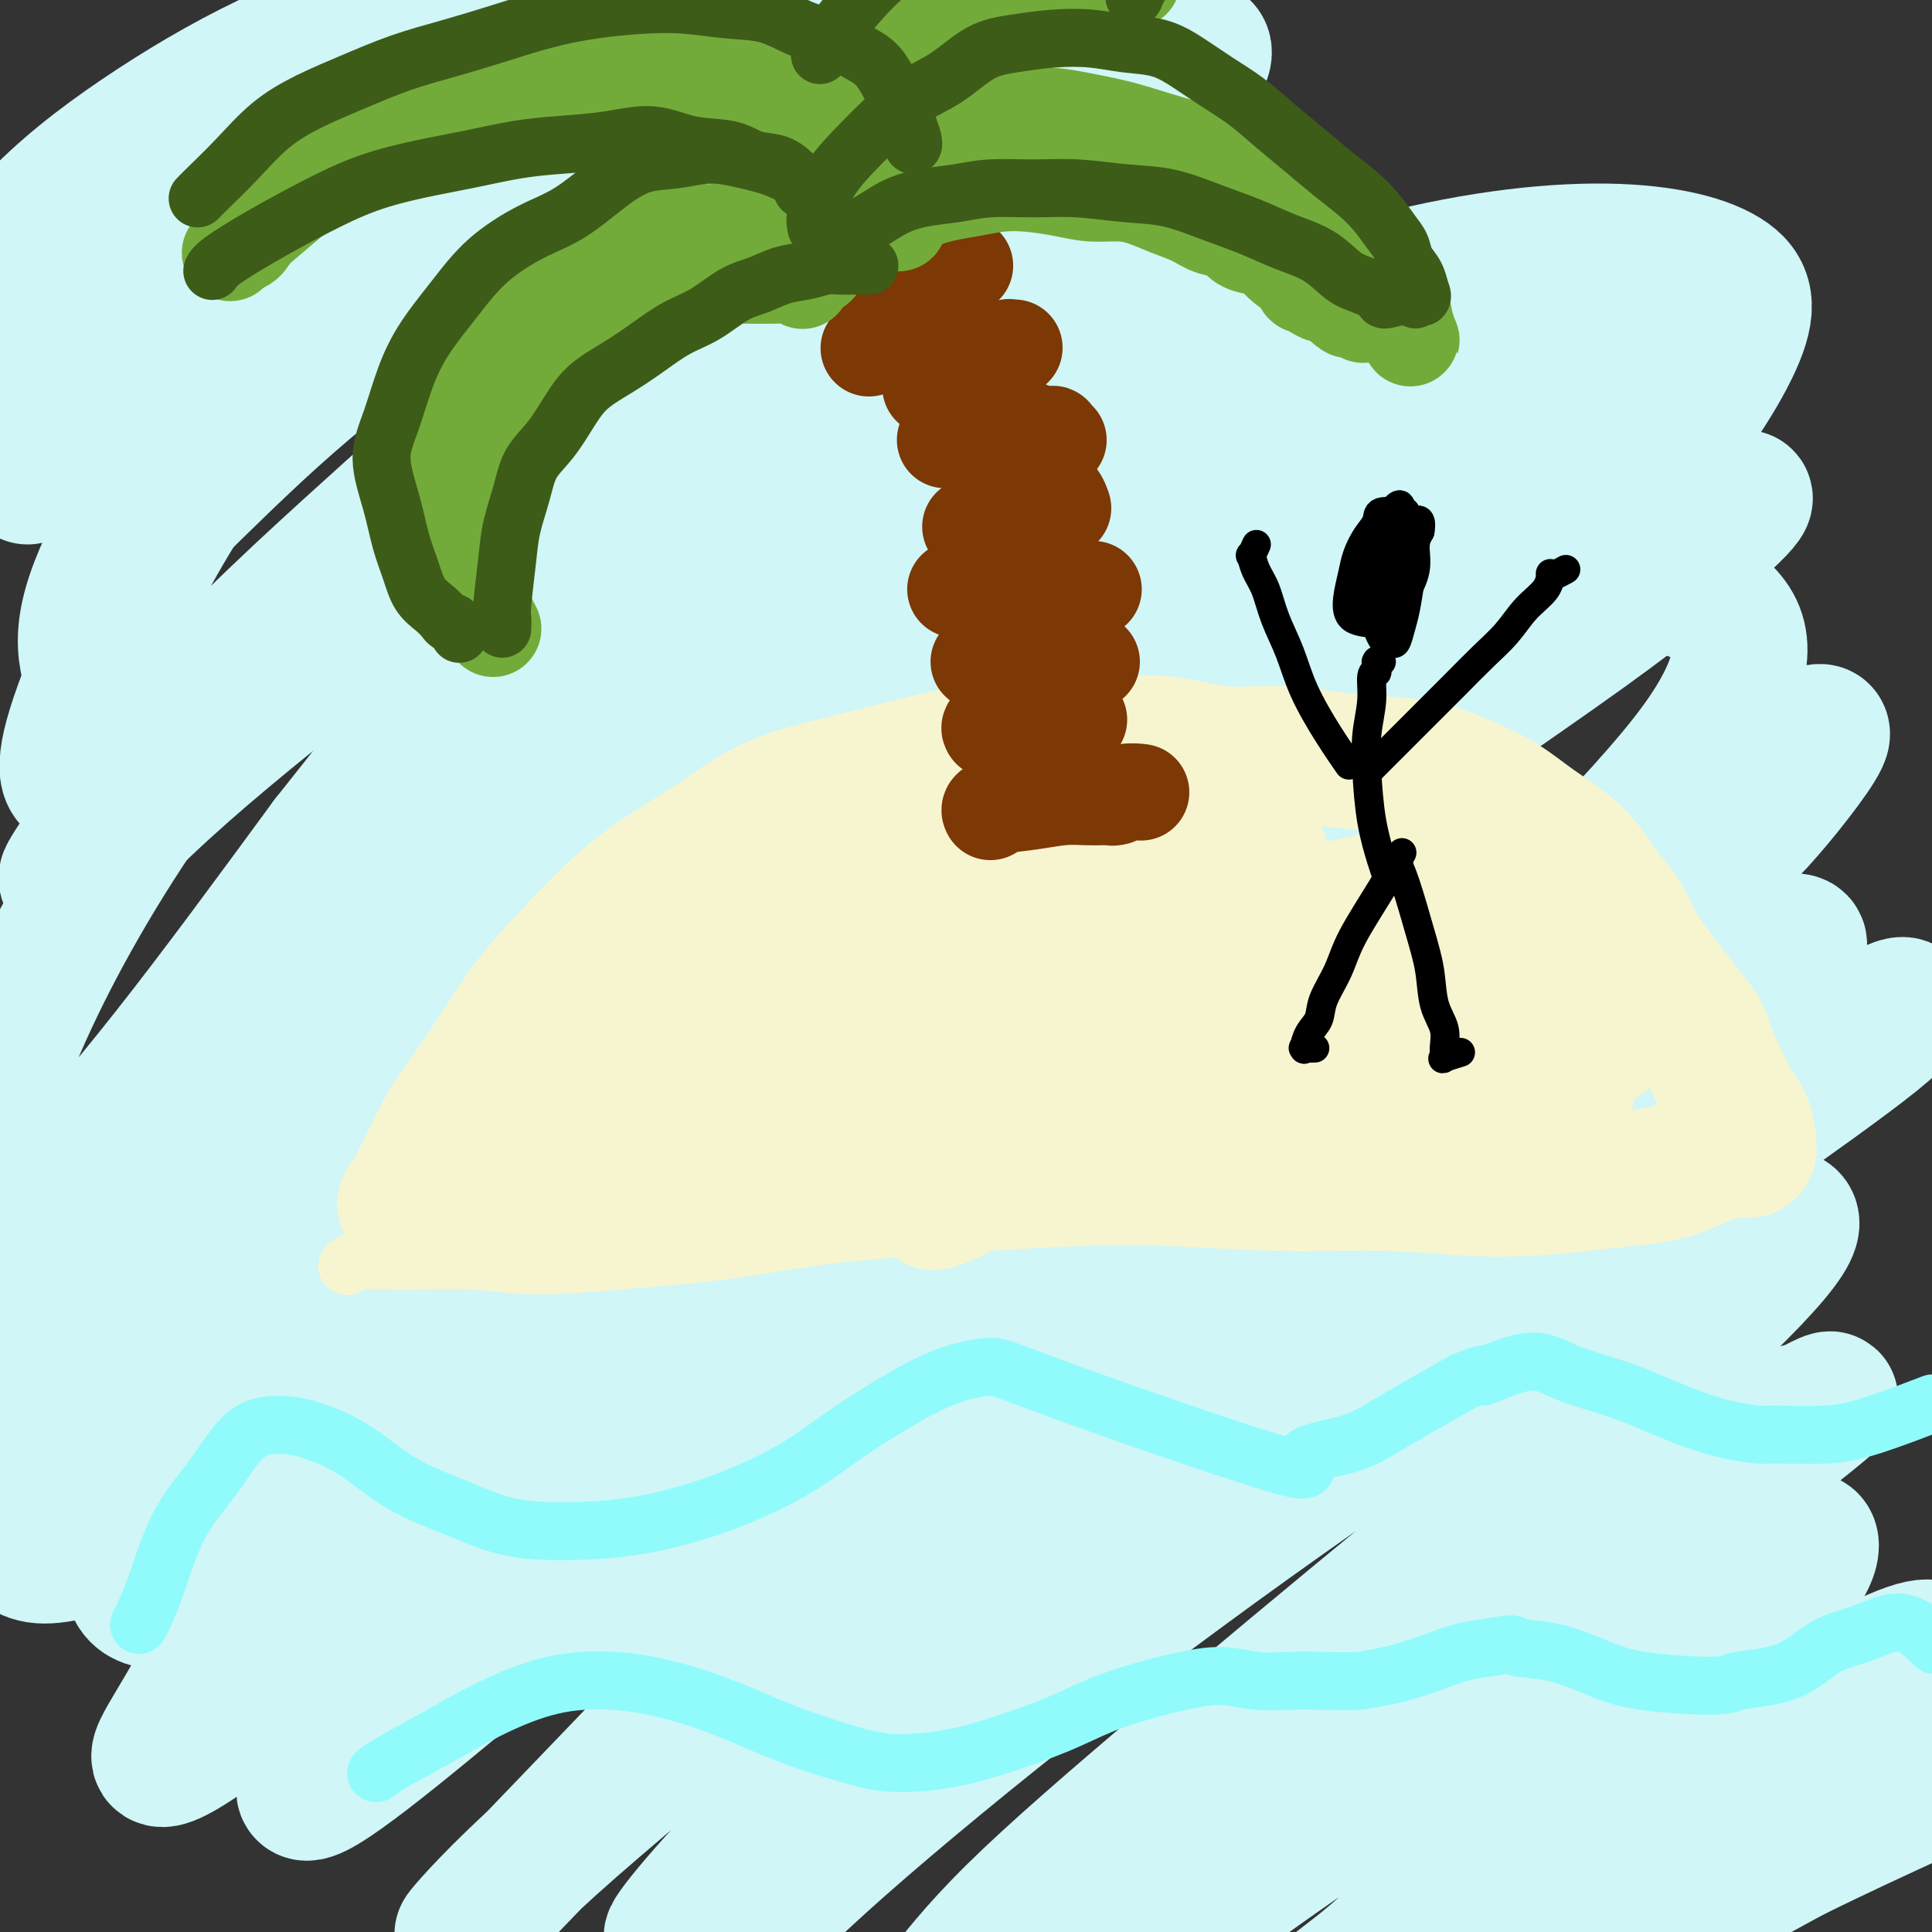 <svg viewBox='0 0 400 400' version='1.1' xmlns='http://www.w3.org/2000/svg' xmlns:xlink='http://www.w3.org/1999/xlink'><rect x="0" y="0" width="400" height="400" fill="#333333" stroke="none"/><g fill='none' stroke='#F7F5D0' stroke-width='6' stroke-linecap='round' stroke-linejoin='round'><path d='M66,302c0.000,-0.000 0.000,-0.000 0,0c-0.000,0.000 -0.002,0.001 0,0c0.002,-0.001 0.006,-0.003 0,0c-0.006,0.003 -0.021,0.011 0,0c0.021,-0.011 0.078,-0.041 0,0c-0.078,0.041 -0.290,0.152 0,0c0.290,-0.152 1.081,-0.565 3,-1c1.919,-0.435 4.967,-0.890 8,-1c3.033,-0.110 6.051,0.125 9,0c2.949,-0.125 5.828,-0.610 9,-1c3.172,-0.390 6.637,-0.687 10,-1c3.363,-0.313 6.622,-0.643 10,-1c3.378,-0.357 6.873,-0.740 10,-1c3.127,-0.260 5.885,-0.398 9,-1c3.115,-0.602 6.585,-1.667 10,-2c3.415,-0.333 6.774,0.065 10,0c3.226,-0.065 6.318,-0.593 10,-1c3.682,-0.407 7.955,-0.694 12,-1c4.045,-0.306 7.861,-0.633 12,-1c4.139,-0.367 8.599,-0.774 13,-1c4.401,-0.226 8.742,-0.270 13,-1c4.258,-0.730 8.434,-2.145 13,-3c4.566,-0.855 9.523,-1.151 14,-2c4.477,-0.849 8.473,-2.252 13,-3c4.527,-0.748 9.586,-0.842 14,-1c4.414,-0.158 8.185,-0.381 12,-1c3.815,-0.619 7.674,-1.633 11,-2c3.326,-0.367 6.118,-0.088 9,0c2.882,0.088 5.853,-0.015 8,0c2.147,0.015 3.471,0.147 5,0c1.529,-0.147 3.265,-0.574 5,-1'/><path d='M318,275c39.867,-4.200 13.533,-1.200 3,0c-10.533,1.200 -5.267,0.600 0,0'/><path d='M71,292c0.001,0.003 0.002,0.006 0,0c-0.002,-0.006 -0.008,-0.021 0,0c0.008,0.021 0.031,0.080 0,0c-0.031,-0.080 -0.115,-0.297 0,0c0.115,0.297 0.431,1.108 0,0c-0.431,-1.108 -1.607,-4.134 -2,-6c-0.393,-1.866 -0.001,-2.571 0,-4c0.001,-1.429 -0.389,-3.582 0,-6c0.389,-2.418 1.559,-5.102 3,-8c1.441,-2.898 3.155,-6.009 5,-9c1.845,-2.991 3.820,-5.861 6,-9c2.180,-3.139 4.564,-6.547 7,-10c2.436,-3.453 4.924,-6.951 8,-11c3.076,-4.049 6.742,-8.648 10,-13c3.258,-4.352 6.110,-8.457 9,-12c2.890,-3.543 5.820,-6.524 9,-10c3.180,-3.476 6.610,-7.446 10,-11c3.390,-3.554 6.741,-6.692 10,-10c3.259,-3.308 6.427,-6.787 10,-10c3.573,-3.213 7.553,-6.160 11,-9c3.447,-2.840 6.361,-5.574 10,-8c3.639,-2.426 8.002,-4.545 12,-7c3.998,-2.455 7.632,-5.246 11,-7c3.368,-1.754 6.470,-2.469 10,-4c3.530,-1.531 7.487,-3.876 11,-5c3.513,-1.124 6.582,-1.026 10,-1c3.418,0.026 7.184,-0.021 11,0c3.816,0.021 7.683,0.109 11,1c3.317,0.891 6.085,2.586 9,4c2.915,1.414 5.976,2.547 9,4c3.024,1.453 6.012,3.227 9,5'/><path d='M280,136c5.410,3.004 5.436,4.016 7,6c1.564,1.984 4.664,4.942 7,7c2.336,2.058 3.906,3.218 7,7c3.094,3.782 7.713,10.187 10,13c2.287,2.813 2.243,2.035 3,4c0.757,1.965 2.314,6.674 4,10c1.686,3.326 3.501,5.268 5,8c1.499,2.732 2.681,6.252 4,9c1.319,2.748 2.776,4.723 4,7c1.224,2.277 2.216,4.856 3,7c0.784,2.144 1.361,3.853 2,6c0.639,2.147 1.341,4.731 2,7c0.659,2.269 1.275,4.222 2,6c0.725,1.778 1.561,3.382 2,5c0.439,1.618 0.482,3.251 1,5c0.518,1.749 1.510,3.613 2,5c0.490,1.387 0.478,2.296 1,5c0.522,2.704 1.578,7.201 2,9c0.422,1.799 0.211,0.899 0,0'/></g>
<g fill='none' stroke='#D0F6F7' stroke-width='28' stroke-linecap='round' stroke-linejoin='round'><path d='M324,287c-0.473,-0.557 -0.946,-1.114 -2,-4c-1.054,-2.886 -2.688,-8.100 -5,-13c-2.312,-4.900 -5.302,-9.487 -9,-13c-3.698,-3.513 -8.104,-5.952 -14,-8c-5.896,-2.048 -13.281,-3.706 -22,-4c-8.719,-0.294 -18.773,0.777 -29,3c-10.227,2.223 -20.629,5.598 -31,10c-10.371,4.402 -20.712,9.830 -30,15c-9.288,5.170 -17.525,10.080 -25,15c-7.475,4.920 -14.189,9.850 -19,14c-4.811,4.150 -7.720,7.522 -10,11c-2.280,3.478 -3.932,7.063 -5,10c-1.068,2.937 -1.552,5.227 -1,7c0.552,1.773 2.140,3.028 6,3c3.860,-0.028 9.991,-1.339 18,-5c8.009,-3.661 17.896,-9.672 29,-17c11.104,-7.328 23.426,-15.974 36,-26c12.574,-10.026 25.399,-21.431 39,-33c13.601,-11.569 27.977,-23.302 41,-35c13.023,-11.698 24.691,-23.360 35,-34c10.309,-10.640 19.259,-20.259 25,-28c5.741,-7.741 8.275,-13.604 9,-18c0.725,-4.396 -0.358,-7.324 -3,-10c-2.642,-2.676 -6.842,-5.099 -14,-6c-7.158,-0.901 -17.274,-0.282 -29,2c-11.726,2.282 -25.062,6.225 -39,12c-13.938,5.775 -28.478,13.383 -43,22c-14.522,8.617 -29.025,18.243 -43,29c-13.975,10.757 -27.421,22.645 -39,34c-11.579,11.355 -21.289,22.178 -31,33'/><path d='M119,253c-14.698,15.852 -16.445,21.983 -19,28c-2.555,6.017 -5.920,11.919 -7,16c-1.080,4.081 0.124,6.341 2,8c1.876,1.659 4.424,2.717 10,1c5.576,-1.717 14.181,-6.210 25,-13c10.819,-6.790 23.853,-15.877 37,-27c13.147,-11.123 26.406,-24.280 41,-38c14.594,-13.720 30.522,-28.002 46,-43c15.478,-14.998 30.506,-30.713 45,-45c14.494,-14.287 28.452,-27.146 39,-39c10.548,-11.854 17.685,-22.701 21,-30c3.315,-7.299 2.809,-11.048 -2,-14c-4.809,-2.952 -13.922,-5.105 -27,-5c-13.078,0.105 -30.121,2.468 -49,8c-18.879,5.532 -39.594,14.232 -60,25c-20.406,10.768 -40.502,23.605 -61,38c-20.498,14.395 -41.397,30.347 -61,47c-19.603,16.653 -37.909,34.006 -52,51c-14.091,16.994 -23.966,33.628 -31,48c-7.034,14.372 -11.227,26.482 -13,35c-1.773,8.518 -1.124,13.446 1,16c2.124,2.554 5.725,2.735 12,1c6.275,-1.735 15.226,-5.387 28,-12c12.774,-6.613 29.372,-16.189 46,-27c16.628,-10.811 33.287,-22.857 50,-36c16.713,-13.143 33.480,-27.382 50,-41c16.520,-13.618 32.791,-26.616 47,-39c14.209,-12.384 26.355,-24.154 36,-35c9.645,-10.846 16.789,-20.766 21,-28c4.211,-7.234 5.489,-11.781 5,-15c-0.489,-3.219 -2.744,-5.109 -5,-7'/><path d='M294,81c-4.266,-1.599 -12.432,-2.097 -23,0c-10.568,2.097 -23.540,6.788 -38,14c-14.460,7.212 -30.408,16.946 -47,29c-16.592,12.054 -33.827,26.427 -51,42c-17.173,15.573 -34.282,32.345 -49,49c-14.718,16.655 -27.045,33.194 -36,48c-8.955,14.806 -14.539,27.881 -18,38c-3.461,10.119 -4.800,17.283 -5,22c-0.200,4.717 0.738,6.989 3,8c2.262,1.011 5.847,0.763 13,-3c7.153,-3.763 17.874,-11.039 30,-21c12.126,-9.961 25.656,-22.606 39,-36c13.344,-13.394 26.502,-27.537 39,-43c12.498,-15.463 24.335,-32.248 36,-49c11.665,-16.752 23.159,-33.473 33,-49c9.841,-15.527 18.030,-29.860 24,-43c5.970,-13.140 9.722,-25.087 11,-34c1.278,-8.913 0.084,-14.790 -4,-19c-4.084,-4.210 -11.057,-6.752 -21,-7c-9.943,-0.248 -22.857,1.797 -37,7c-14.143,5.203 -29.515,13.565 -46,24c-16.485,10.435 -34.082,22.943 -51,37c-16.918,14.057 -33.159,29.662 -47,46c-13.841,16.338 -25.284,33.408 -34,49c-8.716,15.592 -14.704,29.705 -18,41c-3.296,11.295 -3.898,19.772 -4,25c-0.102,5.228 0.296,7.208 1,8c0.704,0.792 1.715,0.398 4,-2c2.285,-2.398 5.846,-6.799 12,-14c6.154,-7.201 14.901,-17.200 25,-30c10.099,-12.800 21.549,-28.400 33,-44'/><path d='M68,174c18.129,-22.687 26.451,-34.406 37,-49c10.549,-14.594 23.324,-32.065 34,-47c10.676,-14.935 19.251,-27.334 25,-38c5.749,-10.666 8.670,-19.597 10,-26c1.330,-6.403 1.068,-10.277 0,-13c-1.068,-2.723 -2.941,-4.294 -8,-4c-5.059,0.294 -13.303,2.454 -24,7c-10.697,4.546 -23.848,11.478 -36,20c-12.152,8.522 -23.304,18.633 -34,29c-10.696,10.367 -20.936,20.991 -29,31c-8.064,10.009 -13.952,19.402 -18,27c-4.048,7.598 -6.255,13.399 -7,18c-0.745,4.601 -0.029,8.002 1,11c1.029,2.998 2.372,5.594 5,7c2.628,1.406 6.540,1.623 12,0c5.460,-1.623 12.468,-5.085 21,-10c8.532,-4.915 18.588,-11.283 27,-19c8.412,-7.717 15.180,-16.782 22,-26c6.820,-9.218 13.693,-18.589 19,-28c5.307,-9.411 9.048,-18.861 11,-26c1.952,-7.139 2.115,-11.967 1,-16c-1.115,-4.033 -3.507,-7.270 -7,-11c-3.493,-3.730 -8.087,-7.954 -15,-10c-6.913,-2.046 -16.146,-1.914 -26,0c-9.854,1.914 -20.328,5.612 -30,10c-9.672,4.388 -18.543,9.468 -27,15c-8.457,5.532 -16.501,11.515 -23,18c-6.499,6.485 -11.453,13.470 -14,19c-2.547,5.530 -2.686,9.604 -3,14c-0.314,4.396 -0.804,9.113 -1,11c-0.196,1.887 -0.098,0.943 0,0'/><path d='M84,140c0.007,-0.049 0.015,-0.097 0,0c-0.015,0.097 -0.052,0.340 0,0c0.052,-0.340 0.195,-1.264 0,-3c-0.195,-1.736 -0.727,-4.285 1,-9c1.727,-4.715 5.715,-11.598 10,-19c4.285,-7.402 8.869,-15.324 14,-23c5.131,-7.676 10.811,-15.105 15,-21c4.189,-5.895 6.887,-10.255 9,-14c2.113,-3.745 3.639,-6.874 4,-9c0.361,-2.126 -0.444,-3.248 -2,-4c-1.556,-0.752 -3.864,-1.134 -9,1c-5.136,2.134 -13.102,6.785 -23,13c-9.898,6.215 -21.728,13.996 -32,22c-10.272,8.004 -18.985,16.231 -26,23c-7.015,6.769 -12.332,12.079 -16,16c-3.668,3.921 -5.688,6.454 -7,8c-1.312,1.546 -1.915,2.106 -2,2c-0.085,-0.106 0.347,-0.878 3,-5c2.653,-4.122 7.526,-11.595 14,-20c6.474,-8.405 14.551,-17.743 23,-27c8.449,-9.257 17.272,-18.433 26,-27c8.728,-8.567 17.362,-16.526 24,-23c6.638,-6.474 11.280,-11.462 14,-14c2.720,-2.538 3.518,-2.626 4,-3c0.482,-0.374 0.647,-1.035 -1,0c-1.647,1.035 -5.107,3.766 -12,9c-6.893,5.234 -17.219,12.970 -28,21c-10.781,8.030 -22.018,16.354 -32,24c-9.982,7.646 -18.709,14.613 -25,20c-6.291,5.387 -10.145,9.193 -14,13'/><path d='M16,91c-18.161,13.969 -7.563,5.393 -4,2c3.563,-3.393 0.090,-1.602 0,-4c-0.090,-2.398 3.202,-8.984 8,-17c4.798,-8.016 11.100,-17.462 19,-27c7.900,-9.538 17.397,-19.168 27,-27c9.603,-7.832 19.313,-13.865 26,-18c6.687,-4.135 10.350,-6.373 13,-7c2.650,-0.627 4.288,0.355 5,3c0.712,2.645 0.498,6.953 -3,14c-3.498,7.047 -10.280,16.835 -19,28c-8.720,11.165 -19.378,23.708 -29,36c-9.622,12.292 -18.207,24.332 -25,36c-6.793,11.668 -11.795,22.963 -15,31c-3.205,8.037 -4.615,12.815 -5,16c-0.385,3.185 0.254,4.777 2,5c1.746,0.223 4.600,-0.923 11,-5c6.400,-4.077 16.347,-11.084 28,-20c11.653,-8.916 25.010,-19.741 38,-31c12.990,-11.259 25.611,-22.951 38,-35c12.389,-12.049 24.547,-24.455 35,-35c10.453,-10.545 19.200,-19.231 25,-25c5.800,-5.769 8.651,-8.623 10,-10c1.349,-1.377 1.195,-1.278 0,0c-1.195,1.278 -3.433,3.733 -9,9c-5.567,5.267 -14.465,13.345 -26,23c-11.535,9.655 -25.709,20.886 -40,33c-14.291,12.114 -28.700,25.111 -43,38c-14.300,12.889 -28.493,25.671 -39,37c-10.507,11.329 -17.329,21.204 -22,28c-4.671,6.796 -7.192,10.513 -8,12c-0.808,1.487 0.096,0.743 1,0'/><path d='M15,181c-2.700,4.417 5.049,-4.540 15,-14c9.951,-9.460 22.105,-19.422 38,-32c15.895,-12.578 35.531,-27.773 53,-41c17.469,-13.227 32.772,-24.488 54,-39c21.228,-14.512 48.381,-32.276 60,-40c11.619,-7.724 7.705,-5.408 8,-5c0.295,0.408 4.800,-1.092 6,0c1.200,1.092 -0.903,4.777 -7,11c-6.097,6.223 -16.187,14.984 -29,26c-12.813,11.016 -28.350,24.287 -44,38c-15.650,13.713 -31.414,27.869 -46,42c-14.586,14.131 -27.996,28.235 -40,41c-12.004,12.765 -22.603,24.189 -29,32c-6.397,7.811 -8.593,12.010 -10,14c-1.407,1.990 -2.025,1.770 0,0c2.025,-1.770 6.695,-5.092 17,-13c10.305,-7.908 26.246,-20.403 43,-34c16.754,-13.597 34.320,-28.297 52,-43c17.680,-14.703 35.473,-29.410 51,-42c15.527,-12.590 28.788,-23.063 38,-30c9.212,-6.937 14.377,-10.338 17,-12c2.623,-1.662 2.706,-1.585 2,0c-0.706,1.585 -2.199,4.679 -9,11c-6.801,6.321 -18.910,15.870 -34,28c-15.090,12.130 -33.161,26.842 -52,43c-18.839,16.158 -38.447,33.761 -57,51c-18.553,17.239 -36.052,34.114 -50,50c-13.948,15.886 -24.347,30.784 -31,41c-6.653,10.216 -9.560,15.750 -11,19c-1.440,3.250 -1.411,4.214 3,0c4.411,-4.214 13.206,-13.607 22,-23'/><path d='M45,260c12.226,-11.309 30.290,-28.082 49,-45c18.710,-16.918 38.066,-33.981 58,-51c19.934,-17.019 40.446,-33.994 59,-48c18.554,-14.006 35.151,-25.042 51,-35c15.849,-9.958 30.951,-18.838 37,-22c6.049,-3.162 3.046,-0.605 2,1c-1.046,1.605 -0.135,2.259 -4,7c-3.865,4.741 -12.506,13.571 -26,25c-13.494,11.429 -31.842,25.457 -51,41c-19.158,15.543 -39.127,32.600 -59,50c-19.873,17.400 -39.649,35.144 -58,52c-18.351,16.856 -35.277,32.825 -46,44c-10.723,11.175 -15.242,17.556 -18,21c-2.758,3.444 -3.754,3.951 -1,0c2.754,-3.951 9.256,-12.361 22,-26c12.744,-13.639 31.728,-32.508 52,-52c20.272,-19.492 41.831,-39.609 64,-59c22.169,-19.391 44.947,-38.057 65,-53c20.053,-14.943 37.380,-26.163 50,-34c12.620,-7.837 20.531,-12.292 25,-14c4.469,-1.708 5.494,-0.671 5,2c-0.494,2.671 -2.506,6.976 -10,15c-7.494,8.024 -20.468,19.768 -38,34c-17.532,14.232 -39.621,30.951 -61,49c-21.379,18.049 -42.049,37.429 -62,56c-19.951,18.571 -39.183,36.332 -55,52c-15.817,15.668 -28.219,29.243 -36,38c-7.781,8.757 -10.941,12.698 -13,15c-2.059,2.302 -3.016,2.966 -1,0c2.016,-2.966 7.005,-9.562 19,-22c11.995,-12.438 30.998,-30.719 50,-49'/><path d='M114,252c21.738,-21.710 42.081,-40.484 64,-60c21.919,-19.516 45.412,-39.773 67,-57c21.588,-17.227 41.270,-31.424 56,-42c14.730,-10.576 24.506,-17.531 30,-21c5.494,-3.469 6.705,-3.452 6,-2c-0.705,1.452 -3.326,4.340 -12,12c-8.674,7.660 -23.402,20.093 -39,32c-15.598,11.907 -32.067,23.286 -62,49c-29.933,25.714 -73.329,65.761 -94,85c-20.671,19.239 -18.615,17.670 -28,28c-9.385,10.330 -30.210,32.559 -43,48c-12.790,15.441 -17.546,24.094 -21,30c-3.454,5.906 -5.607,9.066 -5,10c0.607,0.934 3.973,-0.359 13,-7c9.027,-6.641 23.715,-18.629 42,-34c18.285,-15.371 40.168,-34.124 62,-53c21.832,-18.876 43.612,-37.875 65,-56c21.388,-18.125 42.385,-35.374 61,-50c18.615,-14.626 34.850,-26.627 48,-36c13.150,-9.373 23.215,-16.118 29,-20c5.785,-3.882 7.291,-4.899 8,-5c0.709,-0.101 0.620,0.716 -4,5c-4.620,4.284 -13.772,12.034 -29,23c-15.228,10.966 -36.533,25.147 -58,41c-21.467,15.853 -43.098,33.378 -65,52c-21.902,18.622 -44.077,38.342 -63,56c-18.923,17.658 -34.595,33.254 -50,51c-15.405,17.746 -30.544,37.642 -29,40c1.544,2.358 19.772,-12.821 38,-28'/><path d='M101,343c16.011,-12.795 37.040,-30.783 58,-48c20.960,-17.217 41.853,-33.662 63,-49c21.147,-15.338 42.548,-29.568 62,-42c19.452,-12.432 36.955,-23.067 51,-31c14.045,-7.933 24.633,-13.163 32,-17c7.367,-3.837 11.514,-6.282 10,-3c-1.514,3.282 -8.688,12.292 -13,17c-4.312,4.708 -5.761,5.114 -17,13c-11.239,7.886 -32.267,23.253 -53,39c-20.733,15.747 -41.169,31.873 -62,49c-20.831,17.127 -42.055,35.254 -60,52c-17.945,16.746 -32.609,32.111 -44,44c-11.391,11.889 -19.508,20.302 -25,26c-5.492,5.698 -8.357,8.682 -7,7c1.357,-1.682 6.938,-8.030 18,-18c11.062,-9.970 27.606,-23.562 47,-40c19.394,-16.438 41.640,-35.723 64,-53c22.360,-17.277 44.836,-32.548 65,-46c20.164,-13.452 38.015,-25.086 51,-33c12.985,-7.914 21.103,-12.110 26,-14c4.897,-1.890 6.573,-1.475 5,1c-1.573,2.475 -6.394,7.010 -16,15c-9.606,7.990 -23.995,19.435 -41,32c-17.005,12.565 -36.624,26.250 -55,41c-18.376,14.750 -35.510,30.564 -51,45c-15.490,14.436 -29.338,27.494 -40,38c-10.662,10.506 -18.139,18.462 -23,24c-4.861,5.538 -7.107,8.660 -7,9c0.107,0.340 2.567,-2.101 9,-8c6.433,-5.899 16.838,-15.257 32,-28c15.162,-12.743 35.081,-28.872 55,-45'/><path d='M235,320c25.515,-21.259 41.301,-33.906 59,-47c17.699,-13.094 37.310,-26.633 53,-37c15.690,-10.367 27.460,-17.561 35,-22c7.540,-4.439 10.852,-6.123 12,-6c1.148,0.123 0.133,2.054 -6,7c-6.133,4.946 -17.385,12.906 -33,24c-15.615,11.094 -35.592,25.323 -55,40c-19.408,14.677 -38.248,29.803 -56,44c-17.752,14.197 -34.418,27.464 -48,39c-13.582,11.536 -24.081,21.342 -31,28c-6.919,6.658 -10.258,10.168 -12,12c-1.742,1.832 -1.887,1.986 1,-1c2.887,-2.986 8.806,-9.114 20,-19c11.194,-9.886 27.661,-23.532 45,-37c17.339,-13.468 35.548,-26.760 53,-39c17.452,-12.240 34.146,-23.430 49,-32c14.854,-8.570 27.869,-14.520 36,-18c8.131,-3.480 11.377,-4.489 13,-4c1.623,0.489 1.623,2.475 -3,8c-4.623,5.525 -13.867,14.589 -27,26c-13.133,11.411 -30.154,25.169 -47,39c-16.846,13.831 -33.518,27.736 -48,40c-14.482,12.264 -26.775,22.886 -35,31c-8.225,8.114 -12.383,13.718 -15,17c-2.617,3.282 -3.692,4.242 -1,2c2.692,-2.242 9.151,-7.687 20,-16c10.849,-8.313 26.089,-19.496 42,-31c15.911,-11.504 32.491,-23.331 48,-34c15.509,-10.669 29.945,-20.180 41,-27c11.055,-6.820 18.730,-10.949 23,-13c4.270,-2.051 5.135,-2.026 6,-2'/><path d='M374,292c10.648,-5.910 2.269,0.315 -6,7c-8.269,6.685 -16.426,13.829 -27,22c-10.574,8.171 -23.564,17.368 -40,30c-16.436,12.632 -36.317,28.700 -45,36c-8.683,7.300 -6.169,5.831 -7,7c-0.831,1.169 -5.009,4.975 -6,6c-0.991,1.025 1.204,-0.731 7,-5c5.796,-4.269 15.194,-11.051 27,-19c11.806,-7.949 26.019,-17.065 39,-25c12.981,-7.935 24.728,-14.688 34,-20c9.272,-5.312 16.068,-9.183 20,-11c3.932,-1.817 5.001,-1.581 5,0c-0.001,1.581 -1.072,4.507 -6,10c-4.928,5.493 -13.713,13.554 -24,22c-10.287,8.446 -22.077,17.279 -32,26c-9.923,8.721 -17.978,17.331 -24,23c-6.022,5.669 -10.012,8.397 -12,10c-1.988,1.603 -1.974,2.081 0,1c1.974,-1.081 5.909,-3.720 14,-9c8.091,-5.280 20.340,-13.200 33,-21c12.660,-7.800 25.733,-15.481 37,-22c11.267,-6.519 20.728,-11.875 27,-15c6.272,-3.125 9.356,-4.018 11,-4c1.644,0.018 1.850,0.946 0,4c-1.850,3.054 -5.755,8.234 -12,14c-6.245,5.766 -14.830,12.119 -23,19c-8.170,6.881 -15.927,14.291 -21,19c-5.073,4.709 -7.463,6.716 -9,8c-1.537,1.284 -2.222,1.846 -1,1c1.222,-0.846 4.349,-3.099 11,-7c6.651,-3.901 16.825,-9.451 27,-15'/><path d='M371,384c16.867,-8.378 40.533,-18.822 50,-23c9.467,-4.178 4.733,-2.089 0,0'/></g>
<g fill='none' stroke='#91FBFB' stroke-width='12' stroke-linecap='round' stroke-linejoin='round'><path d='M29,336c0.062,-0.124 0.125,-0.247 0,0c-0.125,0.247 -0.437,0.865 0,0c0.437,-0.865 1.624,-3.213 3,-7c1.376,-3.787 2.941,-9.013 5,-13c2.059,-3.987 4.613,-6.733 7,-10c2.387,-3.267 4.609,-7.053 7,-9c2.391,-1.947 4.953,-2.055 7,-2c2.047,0.055 3.578,0.274 6,1c2.422,0.726 5.734,1.960 9,4c3.266,2.040 6.488,4.885 10,7c3.512,2.115 7.316,3.499 11,5c3.684,1.501 7.247,3.118 11,4c3.753,0.882 7.696,1.029 12,1c4.304,-0.029 8.969,-0.232 14,-1c5.031,-0.768 10.428,-2.099 16,-4c5.572,-1.901 11.320,-4.370 16,-7c4.680,-2.630 8.293,-5.419 12,-8c3.707,-2.581 7.508,-4.954 11,-7c3.492,-2.046 6.675,-3.766 10,-5c3.325,-1.234 6.792,-1.981 9,-2c2.208,-0.019 3.157,0.690 15,5c11.843,4.310 34.579,12.221 44,15c9.421,2.779 5.525,0.425 6,-1c0.475,-1.425 5.320,-1.922 9,-3c3.680,-1.078 6.194,-2.737 10,-5c3.806,-2.263 8.903,-5.132 14,-8'/><path d='M303,286c6.490,-2.653 3.215,-0.785 4,-1c0.785,-0.215 5.629,-2.514 9,-3c3.371,-0.486 5.267,0.840 8,2c2.733,1.160 6.301,2.153 9,3c2.699,0.847 4.529,1.548 8,3c3.471,1.452 8.581,3.653 13,5c4.419,1.347 8.146,1.838 10,2c1.854,0.162 1.837,-0.006 4,0c2.163,0.006 6.508,0.187 10,0c3.492,-0.187 6.133,-0.743 10,-2c3.867,-1.257 8.962,-3.216 11,-4c2.038,-0.784 1.019,-0.392 0,0'/><path d='M78,367c0.003,-0.002 0.005,-0.004 0,0c-0.005,0.004 -0.018,0.015 0,0c0.018,-0.015 0.067,-0.057 0,0c-0.067,0.057 -0.250,0.212 0,0c0.250,-0.212 0.932,-0.790 3,-2c2.068,-1.210 5.521,-3.052 9,-5c3.479,-1.948 6.985,-4.003 11,-6c4.015,-1.997 8.539,-3.935 13,-5c4.461,-1.065 8.858,-1.257 13,-1c4.142,0.257 8.030,0.963 12,2c3.970,1.037 8.021,2.406 12,4c3.979,1.594 7.886,3.414 12,5c4.114,1.586 8.436,2.939 12,4c3.564,1.061 6.372,1.831 10,2c3.628,0.169 8.078,-0.262 12,-1c3.922,-0.738 7.316,-1.784 11,-3c3.684,-1.216 7.659,-2.604 11,-4c3.341,-1.396 6.047,-2.801 9,-4c2.953,-1.199 6.153,-2.192 9,-3c2.847,-0.808 5.340,-1.432 8,-2c2.660,-0.568 5.486,-1.079 8,-1c2.514,0.079 4.714,0.750 7,1c2.286,0.250 4.658,0.079 7,0c2.342,-0.079 4.656,-0.065 7,0c2.344,0.065 4.719,0.183 7,0c2.281,-0.183 4.468,-0.665 6,-1c1.532,-0.335 2.411,-0.523 4,-1c1.589,-0.477 3.889,-1.244 6,-2c2.111,-0.756 4.032,-1.502 6,-2c1.968,-0.498 3.984,-0.749 6,-1'/><path d='M309,341c5.159,-1.106 4.055,-0.373 5,0c0.945,0.373 3.937,0.384 7,1c3.063,0.616 6.197,1.836 9,3c2.803,1.164 5.275,2.271 10,3c4.725,0.729 11.703,1.081 15,1c3.297,-0.081 2.914,-0.593 5,-1c2.086,-0.407 6.640,-0.707 10,-2c3.360,-1.293 5.525,-3.579 8,-5c2.475,-1.421 5.261,-1.979 8,-3c2.739,-1.021 5.430,-2.506 8,-2c2.570,0.506 5.020,3.002 6,4c0.980,0.998 0.490,0.499 0,0'/></g>
<g fill='none' stroke='#F7F5D0' stroke-width='12' stroke-linecap='round' stroke-linejoin='round'><path d='M72,262c0.002,-0.002 0.005,-0.004 0,0c-0.005,0.004 -0.016,0.016 0,0c0.016,-0.016 0.061,-0.058 0,0c-0.061,0.058 -0.226,0.216 0,0c0.226,-0.216 0.843,-0.806 3,-1c2.157,-0.194 5.856,0.010 10,0c4.144,-0.010 8.735,-0.233 13,0c4.265,0.233 8.204,0.922 13,1c4.796,0.078 10.449,-0.455 17,-1c6.551,-0.545 14.002,-1.102 21,-2c6.998,-0.898 13.545,-2.139 20,-3c6.455,-0.861 12.820,-1.344 20,-2c7.180,-0.656 15.177,-1.484 23,-2c7.823,-0.516 15.474,-0.720 23,-1c7.526,-0.280 14.927,-0.637 22,-1c7.073,-0.363 13.820,-0.731 20,-1c6.180,-0.269 11.795,-0.439 17,-1c5.205,-0.561 10.002,-1.513 15,-2c4.998,-0.487 10.197,-0.509 15,-1c4.803,-0.491 9.211,-1.452 13,-2c3.789,-0.548 6.960,-0.683 10,-1c3.040,-0.317 5.949,-0.817 8,-1c2.051,-0.183 3.245,-0.049 5,0c1.755,0.049 4.073,0.014 5,0c0.927,-0.014 0.464,-0.007 0,0'/></g>
<g fill='none' stroke='#F7F5D0' stroke-width='28' stroke-linecap='round' stroke-linejoin='round'><path d='M84,249c-0.016,0.023 -0.033,0.046 0,0c0.033,-0.046 0.114,-0.161 0,0c-0.114,0.161 -0.423,0.599 0,0c0.423,-0.599 1.579,-2.235 3,-5c1.421,-2.765 3.109,-6.659 5,-10c1.891,-3.341 3.987,-6.128 6,-9c2.013,-2.872 3.944,-5.831 6,-9c2.056,-3.169 4.237,-6.550 7,-10c2.763,-3.450 6.110,-6.968 9,-10c2.890,-3.032 5.324,-5.578 8,-8c2.676,-2.422 5.592,-4.721 9,-7c3.408,-2.279 7.306,-4.540 11,-7c3.694,-2.460 7.182,-5.121 11,-7c3.818,-1.879 7.965,-2.977 12,-4c4.035,-1.023 7.958,-1.972 12,-3c4.042,-1.028 8.204,-2.134 12,-3c3.796,-0.866 7.228,-1.492 11,-2c3.772,-0.508 7.884,-0.897 12,-1c4.116,-0.103 8.235,0.080 12,0c3.765,-0.080 7.174,-0.425 11,0c3.826,0.425 8.067,1.618 12,2c3.933,0.382 7.557,-0.047 11,0c3.443,0.047 6.705,0.570 10,1c3.295,0.430 6.622,0.767 10,1c3.378,0.233 6.807,0.362 10,1c3.193,0.638 6.148,1.784 9,3c2.852,1.216 5.599,2.501 8,4c2.401,1.499 4.454,3.211 7,5c2.546,1.789 5.585,3.654 8,6c2.415,2.346 4.208,5.173 6,8'/><path d='M332,185c4.351,4.565 4.727,6.479 6,9c1.273,2.521 3.443,5.650 6,9c2.557,3.350 5.500,6.921 7,9c1.500,2.079 1.557,2.666 2,4c0.443,1.334 1.271,3.414 2,5c0.729,1.586 1.358,2.677 2,4c0.642,1.323 1.296,2.876 2,4c0.704,1.124 1.458,1.818 2,3c0.542,1.182 0.874,2.853 1,4c0.126,1.147 0.048,1.771 0,2c-0.048,0.229 -0.066,0.064 0,0c0.066,-0.064 0.218,-0.025 0,0c-0.218,0.025 -0.804,0.038 -1,0c-0.196,-0.038 -0.002,-0.126 -1,0c-0.998,0.126 -3.189,0.467 -5,1c-1.811,0.533 -3.241,1.256 -5,2c-1.759,0.744 -3.845,1.507 -6,2c-2.155,0.493 -4.378,0.717 -7,1c-2.622,0.283 -5.642,0.627 -9,1c-3.358,0.373 -7.053,0.776 -11,1c-3.947,0.224 -8.147,0.269 -13,0c-4.853,-0.269 -10.361,-0.854 -17,-1c-6.639,-0.146 -14.411,0.146 -22,0c-7.589,-0.146 -14.997,-0.730 -22,-1c-7.003,-0.270 -13.602,-0.227 -20,0c-6.398,0.227 -12.595,0.638 -19,1c-6.405,0.362 -13.017,0.674 -19,1c-5.983,0.326 -11.336,0.665 -17,1c-5.664,0.335 -11.640,0.667 -17,1c-5.360,0.333 -10.103,0.667 -15,1c-4.897,0.333 -9.949,0.667 -15,1'/><path d='M121,250c-18.191,1.160 -12.667,1.060 -13,1c-0.333,-0.060 -6.521,-0.079 -10,0c-3.479,0.079 -4.249,0.257 -5,0c-0.751,-0.257 -1.484,-0.948 -2,-1c-0.516,-0.052 -0.816,0.534 0,0c0.816,-0.534 2.749,-2.190 5,-4c2.251,-1.810 4.821,-3.774 8,-6c3.179,-2.226 6.966,-4.713 12,-8c5.034,-3.287 11.313,-7.374 18,-12c6.687,-4.626 13.781,-9.790 21,-14c7.219,-4.210 14.564,-7.468 21,-11c6.436,-3.532 11.962,-7.340 18,-10c6.038,-2.660 12.586,-4.171 18,-6c5.414,-1.829 9.694,-3.977 14,-5c4.306,-1.023 8.639,-0.921 13,-1c4.361,-0.079 8.752,-0.338 12,0c3.248,0.338 5.354,1.273 7,2c1.646,0.727 2.832,1.248 3,2c0.168,0.752 -0.682,1.737 -3,3c-2.318,1.263 -6.105,2.805 -11,5c-4.895,2.195 -10.899,5.044 -18,8c-7.101,2.956 -15.298,6.020 -23,8c-7.702,1.980 -14.910,2.876 -21,4c-6.090,1.124 -11.062,2.478 -16,3c-4.938,0.522 -9.844,0.214 -14,0c-4.156,-0.214 -7.564,-0.334 -11,-1c-3.436,-0.666 -6.900,-1.880 -9,-3c-2.100,-1.120 -2.835,-2.148 -3,-4c-0.165,-1.852 0.238,-4.529 2,-7c1.762,-2.471 4.881,-4.735 8,-7'/><path d='M142,186c3.884,-2.665 9.594,-5.827 16,-9c6.406,-3.173 13.509,-6.355 20,-8c6.491,-1.645 12.372,-1.751 18,-2c5.628,-0.249 11.005,-0.639 16,0c4.995,0.639 9.608,2.307 14,4c4.392,1.693 8.562,3.410 12,5c3.438,1.590 6.145,3.052 8,5c1.855,1.948 2.860,4.382 3,7c0.140,2.618 -0.583,5.420 -2,8c-1.417,2.580 -3.527,4.938 -8,8c-4.473,3.062 -11.309,6.828 -19,11c-7.691,4.172 -16.237,8.749 -24,12c-7.763,3.251 -14.743,5.177 -22,7c-7.257,1.823 -14.793,3.543 -21,5c-6.207,1.457 -11.087,2.650 -15,3c-3.913,0.350 -6.861,-0.142 -10,0c-3.139,0.142 -6.470,0.917 -8,1c-1.530,0.083 -1.258,-0.527 -1,-1c0.258,-0.473 0.503,-0.810 3,-2c2.497,-1.190 7.246,-3.233 14,-6c6.754,-2.767 15.512,-6.259 25,-10c9.488,-3.741 19.705,-7.732 30,-11c10.295,-3.268 20.666,-5.815 31,-9c10.334,-3.185 20.631,-7.008 31,-10c10.369,-2.992 20.812,-5.151 29,-7c8.188,-1.849 14.123,-3.387 19,-4c4.877,-0.613 8.696,-0.302 12,0c3.304,0.302 6.092,0.597 8,1c1.908,0.403 2.937,0.916 3,2c0.063,1.084 -0.839,2.738 -4,5c-3.161,2.262 -8.580,5.131 -14,8'/><path d='M306,199c-6.722,3.422 -14.527,5.477 -23,8c-8.473,2.523 -17.614,5.514 -26,8c-8.386,2.486 -16.017,4.468 -25,6c-8.983,1.532 -19.317,2.616 -24,3c-4.683,0.384 -3.714,0.069 -5,0c-1.286,-0.069 -4.828,0.108 -7,0c-2.172,-0.108 -2.975,-0.501 -3,-1c-0.025,-0.499 0.727,-1.102 3,-2c2.273,-0.898 6.067,-2.089 12,-4c5.933,-1.911 14.006,-4.542 23,-7c8.994,-2.458 18.910,-4.744 28,-7c9.090,-2.256 17.354,-4.483 25,-6c7.646,-1.517 14.673,-2.325 20,-3c5.327,-0.675 8.953,-1.217 13,-1c4.047,0.217 8.516,1.193 12,2c3.484,0.807 5.985,1.446 7,3c1.015,1.554 0.545,4.024 -1,7c-1.545,2.976 -4.164,6.460 -8,10c-3.836,3.540 -8.889,7.138 -15,10c-6.111,2.862 -13.278,4.990 -19,7c-5.722,2.010 -9.997,3.903 -14,5c-4.003,1.097 -7.735,1.397 -11,2c-3.265,0.603 -6.065,1.510 -8,2c-1.935,0.490 -3.005,0.563 -3,0c0.005,-0.563 1.084,-1.761 3,-3c1.916,-1.239 4.667,-2.518 8,-4c3.333,-1.482 7.247,-3.168 11,-5c3.753,-1.832 7.346,-3.811 11,-5c3.654,-1.189 7.368,-1.589 11,-2c3.632,-0.411 7.180,-0.832 10,-1c2.820,-0.168 4.910,-0.084 7,0'/><path d='M318,221c5.272,0.170 4.452,2.096 5,3c0.548,0.904 2.463,0.786 1,2c-1.463,1.214 -6.305,3.759 -10,5c-3.695,1.241 -6.242,1.177 -10,1c-3.758,-0.177 -8.726,-0.468 -13,-1c-4.274,-0.532 -7.855,-1.305 -12,-2c-4.145,-0.695 -8.854,-1.310 -13,-2c-4.146,-0.690 -7.728,-1.453 -11,-2c-3.272,-0.547 -6.235,-0.879 -9,-1c-2.765,-0.121 -5.332,-0.033 -7,0c-1.668,0.033 -2.437,0.011 -3,0c-0.563,-0.011 -0.919,-0.009 0,0c0.919,0.009 3.114,0.027 6,0c2.886,-0.027 6.463,-0.100 11,0c4.537,0.100 10.035,0.371 16,0c5.965,-0.371 12.396,-1.385 18,-2c5.604,-0.615 10.379,-0.832 15,-1c4.621,-0.168 9.086,-0.288 13,-1c3.914,-0.712 7.275,-2.016 10,-3c2.725,-0.984 4.812,-1.649 6,-2c1.188,-0.351 1.476,-0.388 1,0c-0.476,0.388 -1.718,1.200 -4,2c-2.282,0.800 -5.606,1.589 -10,3c-4.394,1.411 -9.859,3.444 -17,5c-7.141,1.556 -15.959,2.634 -24,4c-8.041,1.366 -15.307,3.021 -22,4c-6.693,0.979 -12.815,1.283 -18,2c-5.185,0.717 -9.435,1.847 -14,3c-4.565,1.153 -9.447,2.329 -14,4c-4.553,1.671 -8.776,3.835 -13,6'/><path d='M196,248c-4.500,1.667 -2.250,0.833 0,0'/></g>
<g fill='none' stroke='#7C3805' stroke-width='20' stroke-linecap='round' stroke-linejoin='round'><path d='M205,168c-0.000,-0.000 -0.000,-0.000 0,0c0.000,0.000 0.000,0.001 0,0c-0.000,-0.001 -0.002,-0.003 0,0c0.002,0.003 0.007,0.012 0,0c-0.007,-0.012 -0.026,-0.046 0,0c0.026,0.046 0.096,0.170 0,0c-0.096,-0.170 -0.360,-0.634 1,-1c1.360,-0.366 4.342,-0.634 7,-1c2.658,-0.366 4.991,-0.830 7,-1c2.009,-0.170 3.695,-0.044 5,0c1.305,0.044 2.228,0.008 3,0c0.772,-0.008 1.391,0.012 2,0c0.609,-0.012 1.207,-0.056 1,0c-0.207,0.056 -1.221,0.211 -1,0c0.221,-0.211 1.675,-0.788 3,-1c1.325,-0.212 2.521,-0.061 3,0c0.479,0.061 0.239,0.030 0,0'/><path d='M203,137c0.000,0.000 0.000,0.000 0,0c-0.000,0.000 -0.000,0.000 0,0c0.000,0.000 0.001,0.000 0,0c-0.001,0.000 -0.004,0.000 0,0c0.004,0.000 0.014,0.000 0,0c-0.014,0.000 -0.051,0.000 0,0c0.051,0.000 0.190,0.000 0,0c-0.190,0.000 -0.709,0.000 0,0c0.709,0.000 2.645,0.000 5,0c2.355,0.000 5.127,0.000 7,0c1.873,0.000 2.846,0.000 4,0c1.154,0.000 2.490,0.000 3,0c0.510,0.000 0.196,0.000 0,0c-0.196,0.000 -0.273,0.000 0,0c0.273,0.000 0.896,-0.000 1,0c0.104,0.000 -0.312,-0.000 0,0c0.312,0.000 1.353,-0.000 2,0c0.647,0.000 0.899,0.000 1,0c0.101,0.000 0.050,0.000 0,0'/><path d='M205,151c-0.000,-0.000 -0.000,-0.000 0,0c0.000,0.000 0.001,0.001 0,0c-0.001,-0.001 -0.002,-0.003 0,0c0.002,0.003 0.008,0.011 0,0c-0.008,-0.011 -0.029,-0.041 0,0c0.029,0.041 0.110,0.155 0,0c-0.110,-0.155 -0.411,-0.577 1,-1c1.411,-0.423 4.533,-0.845 7,-1c2.467,-0.155 4.280,-0.042 6,0c1.720,0.042 3.349,0.012 4,0c0.651,-0.012 0.326,-0.006 0,0'/><path d='M198,122c-0.001,0.000 -0.002,0.000 0,0c0.002,0.000 0.007,0.000 0,0c-0.007,-0.000 -0.027,-0.000 0,0c0.027,0.000 0.099,0.000 0,0c-0.099,0.000 -0.369,-0.000 0,0c0.369,0.000 1.377,0.000 3,0c1.623,0.000 3.860,0.000 6,0c2.140,0.000 4.182,-0.000 6,0c1.818,0.000 3.412,0.000 5,0c1.588,0.000 3.169,0.000 4,0c0.831,0.000 0.913,0.000 1,0c0.087,-0.000 0.178,0.000 0,0c-0.178,0.000 -0.625,-0.000 0,0c0.625,0.000 2.321,0.000 3,0c0.679,0.000 0.339,0.000 0,0'/><path d='M201,109c0.000,-0.000 0.000,-0.000 0,0c-0.000,0.000 -0.001,0.001 0,0c0.001,-0.001 0.003,-0.002 0,0c-0.003,0.002 -0.011,0.008 0,0c0.011,-0.008 0.041,-0.030 0,0c-0.041,0.030 -0.153,0.110 0,0c0.153,-0.110 0.571,-0.412 2,-1c1.429,-0.588 3.871,-1.464 6,-2c2.129,-0.536 3.946,-0.734 5,-1c1.054,-0.266 1.344,-0.600 2,-1c0.656,-0.400 1.679,-0.867 2,-1c0.321,-0.133 -0.058,0.067 0,0c0.058,-0.067 0.554,-0.403 1,0c0.446,0.403 0.842,1.544 1,2c0.158,0.456 0.079,0.228 0,0'/><path d='M196,91c0.000,-0.000 0.001,-0.000 0,0c-0.001,0.000 -0.003,0.001 0,0c0.003,-0.001 0.013,-0.003 0,0c-0.013,0.003 -0.047,0.011 0,0c0.047,-0.011 0.175,-0.043 0,0c-0.175,0.043 -0.654,0.159 0,0c0.654,-0.159 2.442,-0.592 5,-1c2.558,-0.408 5.886,-0.790 8,-1c2.114,-0.210 3.015,-0.249 4,0c0.985,0.249 2.054,0.785 3,1c0.946,0.215 1.769,0.109 2,0c0.231,-0.109 -0.130,-0.222 0,0c0.130,0.222 0.751,0.778 1,1c0.249,0.222 0.124,0.111 0,0'/><path d='M193,80c-0.000,0.000 -0.000,0.000 0,0c0.000,-0.000 0.001,-0.000 0,0c-0.001,0.000 -0.004,0.001 0,0c0.004,-0.001 0.014,-0.004 0,0c-0.014,0.004 -0.052,0.015 0,0c0.052,-0.015 0.193,-0.056 0,0c-0.193,0.056 -0.721,0.207 0,0c0.721,-0.207 2.691,-0.774 5,-2c2.309,-1.226 4.957,-3.113 7,-4c2.043,-0.887 3.479,-0.774 4,-1c0.521,-0.226 0.126,-0.793 0,-1c-0.126,-0.207 0.018,-0.056 0,0c-0.018,0.056 -0.197,0.015 0,0c0.197,-0.015 0.771,-0.004 1,0c0.229,0.004 0.115,0.002 0,0'/><path d='M188,55c-0.000,0.000 -0.000,0.000 0,0c0.000,0.000 0.000,0.000 0,0c-0.000,-0.000 -0.000,0.000 0,0c0.000,-0.000 0.000,0.000 0,0c-0.000,-0.000 -0.000,0.000 0,0c0.000,0.000 0.001,-0.000 0,0c-0.001,0.000 -0.002,0.000 0,0c0.002,0.000 0.009,-0.000 0,0c-0.009,0.000 -0.033,0.000 0,0c0.033,-0.000 0.122,-0.000 0,0c-0.122,0.000 -0.455,0.000 0,0c0.455,0.000 1.700,0.000 4,0c2.300,0.000 5.657,0.000 7,0c1.343,-0.000 0.671,0.000 0,0'/><path d='M180,72c0.000,-0.000 0.000,-0.000 0,0c-0.000,0.000 -0.000,0.000 0,0c0.000,-0.000 0.000,-0.000 0,0c-0.000,0.000 -0.001,0.001 0,0c0.001,-0.001 0.004,-0.004 0,0c-0.004,0.004 -0.016,0.013 0,0c0.016,-0.013 0.061,-0.049 0,0c-0.061,0.049 -0.229,0.185 0,0c0.229,-0.185 0.855,-0.689 2,-2c1.145,-1.311 2.808,-3.430 5,-5c2.192,-1.570 4.912,-2.591 6,-3c1.088,-0.409 0.544,-0.204 0,0'/></g>
<g fill='none' stroke='#73AB3A' stroke-width='20' stroke-linecap='round' stroke-linejoin='round'><path d='M169,55c0.001,0.001 0.003,0.001 0,0c-0.003,-0.001 -0.009,-0.005 0,0c0.009,0.005 0.033,0.019 0,0c-0.033,-0.019 -0.125,-0.071 0,0c0.125,0.071 0.465,0.264 0,0c-0.465,-0.264 -1.736,-0.987 -4,-2c-2.264,-1.013 -5.520,-2.317 -8,-3c-2.480,-0.683 -4.185,-0.745 -6,-1c-1.815,-0.255 -3.740,-0.702 -6,-1c-2.260,-0.298 -4.854,-0.448 -7,0c-2.146,0.448 -3.845,1.493 -6,2c-2.155,0.507 -4.767,0.475 -7,1c-2.233,0.525 -4.086,1.606 -6,3c-1.914,1.394 -3.888,3.101 -6,5c-2.112,1.899 -4.363,3.990 -6,6c-1.637,2.010 -2.660,3.939 -4,6c-1.340,2.061 -2.997,4.255 -4,7c-1.003,2.745 -1.353,6.043 -2,9c-0.647,2.957 -1.592,5.574 -2,8c-0.408,2.426 -0.278,4.663 0,7c0.278,2.337 0.704,4.775 1,7c0.296,2.225 0.461,4.236 1,6c0.539,1.764 1.451,3.282 2,5c0.549,1.718 0.735,3.636 1,5c0.265,1.364 0.610,2.175 1,3c0.390,0.825 0.826,1.664 1,2c0.174,0.336 0.087,0.168 0,0'/><path d='M186,46c0.000,0.001 0.001,0.002 0,0c-0.001,-0.002 -0.002,-0.007 0,0c0.002,0.007 0.009,0.027 0,0c-0.009,-0.027 -0.034,-0.100 0,0c0.034,0.100 0.127,0.375 0,0c-0.127,-0.375 -0.473,-1.398 0,-3c0.473,-1.602 1.764,-3.782 3,-6c1.236,-2.218 2.417,-4.473 4,-6c1.583,-1.527 3.567,-2.327 6,-3c2.433,-0.673 5.314,-1.219 8,-2c2.686,-0.781 5.176,-1.798 8,-2c2.824,-0.202 5.981,0.412 9,1c3.019,0.588 5.898,1.149 9,2c3.102,0.851 6.425,1.990 10,3c3.575,1.010 7.400,1.890 11,3c3.600,1.110 6.973,2.451 10,4c3.027,1.549 5.708,3.306 8,5c2.292,1.694 4.197,3.324 6,5c1.803,1.676 3.506,3.398 5,5c1.494,1.602 2.780,3.082 4,5c1.220,1.918 2.376,4.272 3,6c0.624,1.728 0.717,2.830 1,4c0.283,1.170 0.756,2.406 1,3c0.244,0.594 0.258,0.544 0,0c-0.258,-0.544 -0.788,-1.584 -1,-2c-0.212,-0.416 -0.106,-0.208 0,0'/><path d='M166,58c-0.000,-0.000 -0.001,-0.000 0,0c0.001,0.000 0.002,0.001 0,0c-0.002,-0.001 -0.007,-0.004 0,0c0.007,0.004 0.026,0.015 0,0c-0.026,-0.015 -0.096,-0.057 0,0c0.096,0.057 0.359,0.211 0,0c-0.359,-0.211 -1.341,-0.788 -2,-1c-0.659,-0.212 -0.996,-0.061 -3,0c-2.004,0.061 -5.675,0.031 -8,0c-2.325,-0.031 -3.302,-0.063 -5,0c-1.698,0.063 -4.115,0.219 -6,1c-1.885,0.781 -3.237,2.185 -5,3c-1.763,0.815 -3.938,1.042 -6,2c-2.062,0.958 -4.012,2.649 -6,4c-1.988,1.351 -4.016,2.362 -6,4c-1.984,1.638 -3.925,3.904 -6,6c-2.075,2.096 -4.286,4.023 -6,6c-1.714,1.977 -2.932,4.006 -4,6c-1.068,1.994 -1.985,3.953 -3,6c-1.015,2.047 -2.128,4.181 -3,6c-0.872,1.819 -1.501,3.324 -2,5c-0.499,1.676 -0.866,3.522 -1,5c-0.134,1.478 -0.034,2.589 0,3c0.034,0.411 0.001,0.121 0,0c-0.001,-0.121 0.031,-0.074 0,0c-0.031,0.074 -0.124,0.174 0,0c0.124,-0.174 0.464,-0.621 1,-2c0.536,-1.379 1.268,-3.689 2,-6'/><path d='M97,106c0.549,-2.479 0.422,-4.677 1,-7c0.578,-2.323 1.860,-4.770 3,-7c1.140,-2.230 2.138,-4.243 4,-7c1.862,-2.757 4.587,-6.259 6,-8c1.413,-1.741 1.515,-1.721 3,-3c1.485,-1.279 4.354,-3.856 7,-6c2.646,-2.144 5.070,-3.853 7,-5c1.930,-1.147 3.366,-1.732 6,-3c2.634,-1.268 6.467,-3.219 8,-4c1.533,-0.781 0.767,-0.390 0,0'/><path d='M186,44c-0.002,0.001 -0.005,0.003 0,0c0.005,-0.003 0.016,-0.010 0,0c-0.016,0.010 -0.060,0.038 0,0c0.060,-0.038 0.223,-0.143 0,0c-0.223,0.143 -0.831,0.535 0,0c0.831,-0.535 3.102,-1.997 6,-3c2.898,-1.003 6.422,-1.547 9,-2c2.578,-0.453 4.208,-0.816 6,-1c1.792,-0.184 3.745,-0.191 6,0c2.255,0.191 4.811,0.579 7,1c2.189,0.421 4.010,0.875 6,1c1.990,0.125 4.149,-0.079 6,0c1.851,0.079 3.396,0.440 5,1c1.604,0.560 3.268,1.319 5,2c1.732,0.681 3.531,1.283 5,2c1.469,0.717 2.607,1.550 4,2c1.393,0.450 3.042,0.516 4,1c0.958,0.484 1.226,1.386 2,2c0.774,0.614 2.055,0.941 3,1c0.945,0.059 1.556,-0.149 2,0c0.444,0.149 0.721,0.656 1,1c0.279,0.344 0.558,0.527 1,1c0.442,0.473 1.045,1.236 2,2c0.955,0.764 2.262,1.528 3,2c0.738,0.472 0.908,0.652 1,1c0.092,0.348 0.108,0.864 0,1c-0.108,0.136 -0.338,-0.108 0,0c0.338,0.108 1.245,0.568 2,1c0.755,0.432 1.359,0.838 2,1c0.641,0.162 1.321,0.081 2,0'/><path d='M276,61c3.362,2.112 1.265,0.892 1,1c-0.265,0.108 1.300,1.544 2,2c0.700,0.456 0.535,-0.070 1,0c0.465,0.070 1.562,0.734 2,1c0.438,0.266 0.219,0.133 0,0'/><path d='M176,44c0.000,0.001 0.001,0.003 0,0c-0.001,-0.003 -0.003,-0.009 0,0c0.003,0.009 0.012,0.033 0,0c-0.012,-0.033 -0.046,-0.124 0,0c0.046,0.124 0.173,0.462 0,0c-0.173,-0.462 -0.646,-1.723 -2,-3c-1.354,-1.277 -3.589,-2.569 -6,-4c-2.411,-1.431 -4.997,-3.002 -7,-4c-2.003,-0.998 -3.424,-1.422 -5,-2c-1.576,-0.578 -3.308,-1.310 -5,-2c-1.692,-0.690 -3.343,-1.338 -5,-2c-1.657,-0.662 -3.319,-1.339 -5,-2c-1.681,-0.661 -3.381,-1.305 -5,-2c-1.619,-0.695 -3.155,-1.441 -5,-2c-1.845,-0.559 -3.997,-0.932 -6,-1c-2.003,-0.068 -3.856,0.169 -6,0c-2.144,-0.169 -4.577,-0.743 -7,-1c-2.423,-0.257 -4.834,-0.198 -7,0c-2.166,0.198 -4.087,0.535 -6,1c-1.913,0.465 -3.820,1.057 -6,2c-2.180,0.943 -4.635,2.235 -7,3c-2.365,0.765 -4.641,1.001 -7,2c-2.359,0.999 -4.799,2.759 -7,4c-2.201,1.241 -4.161,1.961 -6,3c-1.839,1.039 -3.558,2.398 -5,4c-1.442,1.602 -2.607,3.449 -4,5c-1.393,1.551 -3.012,2.808 -4,4c-0.988,1.192 -1.343,2.321 -2,3c-0.657,0.679 -1.616,0.908 -2,1c-0.384,0.092 -0.192,0.046 0,0'/><path d='M49,51c-2.639,2.635 -0.736,0.723 0,0c0.736,-0.723 0.305,-0.258 0,0c-0.305,0.258 -0.482,0.310 1,-1c1.482,-1.310 4.624,-3.982 7,-6c2.376,-2.018 3.985,-3.382 6,-5c2.015,-1.618 4.437,-3.490 7,-5c2.563,-1.510 5.268,-2.659 8,-4c2.732,-1.341 5.491,-2.873 8,-4c2.509,-1.127 4.770,-1.850 7,-3c2.230,-1.150 4.431,-2.728 7,-4c2.569,-1.272 5.505,-2.240 8,-3c2.495,-0.760 4.549,-1.314 7,-2c2.451,-0.686 5.299,-1.505 8,-2c2.701,-0.495 5.255,-0.667 8,-1c2.745,-0.333 5.679,-0.829 8,-1c2.321,-0.171 4.027,-0.017 6,0c1.973,0.017 4.211,-0.101 6,0c1.789,0.101 3.129,0.423 5,1c1.871,0.577 4.275,1.408 6,2c1.725,0.592 2.773,0.944 4,2c1.227,1.056 2.632,2.815 4,4c1.368,1.185 2.698,1.797 4,3c1.302,1.203 2.577,2.998 4,4c1.423,1.002 2.995,1.210 4,2c1.005,0.790 1.445,2.160 2,3c0.555,0.840 1.226,1.149 2,2c0.774,0.851 1.650,2.243 2,3c0.350,0.757 0.175,0.878 0,1'/><path d='M188,37c3.630,3.377 1.704,0.818 1,0c-0.704,-0.818 -0.188,0.104 0,1c0.188,0.896 0.047,1.765 0,2c-0.047,0.235 0.002,-0.164 0,0c-0.002,0.164 -0.053,0.889 0,1c0.053,0.111 0.211,-0.394 0,-1c-0.211,-0.606 -0.792,-1.315 -2,-2c-1.208,-0.685 -3.042,-1.347 -4,-2c-0.958,-0.653 -1.040,-1.299 -2,-2c-0.960,-0.701 -2.797,-1.458 -4,-2c-1.203,-0.542 -1.772,-0.869 -2,-1c-0.228,-0.131 -0.114,-0.065 0,0'/><path d='M174,30c-0.001,-0.003 -0.001,-0.007 0,0c0.001,0.007 0.004,0.024 0,0c-0.004,-0.024 -0.013,-0.088 0,0c0.013,0.088 0.049,0.327 0,0c-0.049,-0.327 -0.184,-1.220 0,-3c0.184,-1.780 0.687,-4.448 2,-7c1.313,-2.552 3.437,-4.989 5,-7c1.563,-2.011 2.565,-3.595 4,-5c1.435,-1.405 3.301,-2.630 5,-4c1.699,-1.370 3.230,-2.885 5,-4c1.770,-1.115 3.780,-1.832 6,-3c2.220,-1.168 4.652,-2.789 7,-4c2.348,-1.211 4.612,-2.012 7,-3c2.388,-0.988 4.899,-2.162 7,-3c2.101,-0.838 3.793,-1.338 6,-2c2.207,-0.662 4.928,-1.484 7,-2c2.072,-0.516 3.493,-0.726 5,-1c1.507,-0.274 3.098,-0.612 5,-1c1.902,-0.388 4.115,-0.825 5,-1c0.885,-0.175 0.443,-0.087 0,0'/><path d='M181,33c-0.007,-0.050 -0.014,-0.101 0,0c0.014,0.101 0.048,0.352 0,0c-0.048,-0.352 -0.178,-1.307 1,-3c1.178,-1.693 3.664,-4.123 6,-7c2.336,-2.877 4.523,-6.200 7,-9c2.477,-2.800 5.244,-5.076 8,-7c2.756,-1.924 5.502,-3.495 8,-5c2.498,-1.505 4.750,-2.944 9,-4c4.250,-1.056 10.500,-1.730 13,-2c2.500,-0.270 1.250,-0.135 0,0'/></g>
<g fill='none' stroke='#73AB3A' stroke-width='12' stroke-linecap='round' stroke-linejoin='round'><path d='M105,132c-0.000,0.002 -0.000,0.003 0,0c0.000,-0.003 0.001,-0.011 0,0c-0.001,0.011 -0.004,0.042 0,0c0.004,-0.042 0.016,-0.156 0,0c-0.016,0.156 -0.058,0.583 0,0c0.058,-0.583 0.218,-2.177 0,-3c-0.218,-0.823 -0.814,-0.876 -1,-3c-0.186,-2.124 0.036,-6.321 0,-9c-0.036,-2.679 -0.331,-3.842 0,-6c0.331,-2.158 1.288,-5.312 2,-8c0.712,-2.688 1.177,-4.911 2,-7c0.823,-2.089 2.003,-4.045 3,-6c0.997,-1.955 1.812,-3.909 3,-6c1.188,-2.091 2.749,-4.320 4,-6c1.251,-1.680 2.193,-2.810 4,-4c1.807,-1.190 4.478,-2.441 7,-4c2.522,-1.559 4.894,-3.426 7,-5c2.106,-1.574 3.945,-2.856 6,-4c2.055,-1.144 4.324,-2.149 6,-3c1.676,-0.851 2.758,-1.549 4,-2c1.242,-0.451 2.645,-0.657 4,-1c1.355,-0.343 2.662,-0.824 4,-1c1.338,-0.176 2.706,-0.047 4,0c1.294,0.047 2.512,0.014 3,0c0.488,-0.014 0.244,-0.007 0,0'/></g>
<g fill='none' stroke='#3D5C18' stroke-width='12' stroke-linecap='round' stroke-linejoin='round'><path d='M104,130c0.000,-0.004 0.000,-0.008 0,0c-0.000,0.008 -0.001,0.026 0,0c0.001,-0.026 0.003,-0.098 0,0c-0.003,0.098 -0.013,0.367 0,0c0.013,-0.367 0.048,-1.370 0,-2c-0.048,-0.630 -0.180,-0.888 0,-3c0.180,-2.112 0.673,-6.079 1,-9c0.327,-2.921 0.488,-4.797 1,-7c0.512,-2.203 1.373,-4.732 2,-7c0.627,-2.268 1.019,-4.276 2,-6c0.981,-1.724 2.550,-3.163 4,-5c1.450,-1.837 2.781,-4.071 4,-6c1.219,-1.929 2.326,-3.554 4,-5c1.674,-1.446 3.913,-2.713 6,-4c2.087,-1.287 4.020,-2.596 6,-4c1.980,-1.404 4.005,-2.905 6,-4c1.995,-1.095 3.958,-1.785 6,-3c2.042,-1.215 4.164,-2.956 6,-4c1.836,-1.044 3.388,-1.390 5,-2c1.612,-0.610 3.285,-1.484 5,-2c1.715,-0.516 3.471,-0.674 5,-1c1.529,-0.326 2.829,-0.819 4,-1c1.171,-0.181 2.212,-0.048 3,0c0.788,0.048 1.322,0.013 2,0c0.678,-0.013 1.501,-0.003 2,0c0.499,0.003 0.673,0.001 1,0c0.327,-0.001 0.808,-0.000 1,0c0.192,0.000 0.096,0.000 0,0'/><path d='M169,39c0.006,0.003 0.013,0.005 0,0c-0.013,-0.005 -0.045,-0.018 0,0c0.045,0.018 0.167,0.067 0,0c-0.167,-0.067 -0.622,-0.249 -2,-1c-1.378,-0.751 -3.679,-2.071 -6,-3c-2.321,-0.929 -4.663,-1.469 -7,-2c-2.337,-0.531 -4.671,-1.055 -7,-1c-2.329,0.055 -4.653,0.687 -7,1c-2.347,0.313 -4.716,0.307 -7,1c-2.284,0.693 -4.482,2.087 -7,4c-2.518,1.913 -5.356,4.347 -8,6c-2.644,1.653 -5.096,2.525 -8,4c-2.904,1.475 -6.261,3.554 -9,6c-2.739,2.446 -4.858,5.259 -7,8c-2.142,2.741 -4.305,5.409 -6,8c-1.695,2.591 -2.921,5.104 -4,8c-1.079,2.896 -2.010,6.174 -3,9c-0.990,2.826 -2.040,5.201 -2,8c0.040,2.799 1.169,6.024 2,9c0.831,2.976 1.364,5.704 2,8c0.636,2.296 1.375,4.161 2,6c0.625,1.839 1.137,3.654 2,5c0.863,1.346 2.077,2.225 3,3c0.923,0.775 1.554,1.448 2,2c0.446,0.552 0.707,0.983 1,1c0.293,0.017 0.617,-0.380 1,0c0.383,0.380 0.824,1.537 1,2c0.176,0.463 0.088,0.231 0,0'/><path d='M44,56c0.015,-0.031 0.029,-0.061 0,0c-0.029,0.061 -0.102,0.214 0,0c0.102,-0.214 0.379,-0.795 2,-2c1.621,-1.205 4.586,-3.032 8,-5c3.414,-1.968 7.278,-4.075 11,-6c3.722,-1.925 7.303,-3.668 11,-5c3.697,-1.332 7.511,-2.254 11,-3c3.489,-0.746 6.654,-1.316 10,-2c3.346,-0.684 6.874,-1.483 10,-2c3.126,-0.517 5.851,-0.753 9,-1c3.149,-0.247 6.721,-0.504 10,-1c3.279,-0.496 6.264,-1.231 9,-1c2.736,0.231 5.224,1.429 8,2c2.776,0.571 5.839,0.517 8,1c2.161,0.483 3.419,1.504 5,2c1.581,0.496 3.485,0.466 5,1c1.515,0.534 2.641,1.632 3,2c0.359,0.368 -0.048,0.006 0,0c0.048,-0.006 0.551,0.345 1,1c0.449,0.655 0.842,1.616 1,2c0.158,0.384 0.079,0.192 0,0'/><path d='M41,41c0.024,-0.025 0.047,-0.049 0,0c-0.047,0.049 -0.165,0.173 0,0c0.165,-0.173 0.613,-0.643 2,-2c1.387,-1.357 3.714,-3.602 6,-6c2.286,-2.398 4.530,-4.949 7,-7c2.470,-2.051 5.168,-3.602 8,-5c2.832,-1.398 5.800,-2.643 9,-4c3.200,-1.357 6.631,-2.825 10,-4c3.369,-1.175 6.677,-2.055 10,-3c3.323,-0.945 6.661,-1.953 10,-3c3.339,-1.047 6.680,-2.134 10,-3c3.320,-0.866 6.619,-1.513 10,-2c3.381,-0.487 6.843,-0.814 10,-1c3.157,-0.186 6.008,-0.231 9,0c2.992,0.231 6.124,0.737 9,1c2.876,0.263 5.497,0.284 8,1c2.503,0.716 4.887,2.127 7,3c2.113,0.873 3.956,1.210 6,2c2.044,0.790 4.288,2.035 6,3c1.712,0.965 2.893,1.652 4,3c1.107,1.348 2.139,3.357 3,5c0.861,1.643 1.551,2.920 2,4c0.449,1.080 0.656,1.963 1,3c0.344,1.037 0.824,2.226 1,3c0.176,0.774 0.047,1.131 0,1c-0.047,-0.131 -0.014,-0.752 0,-1c0.014,-0.248 0.007,-0.124 0,0'/><path d='M169,47c-0.001,-0.003 -0.002,-0.007 0,0c0.002,0.007 0.007,0.024 0,0c-0.007,-0.024 -0.025,-0.088 0,0c0.025,0.088 0.094,0.328 0,0c-0.094,-0.328 -0.352,-1.225 0,-3c0.352,-1.775 1.313,-4.430 3,-7c1.687,-2.570 4.101,-5.056 6,-7c1.899,-1.944 3.281,-3.347 5,-5c1.719,-1.653 3.773,-3.557 6,-5c2.227,-1.443 4.628,-2.426 7,-4c2.372,-1.574 4.715,-3.739 7,-5c2.285,-1.261 4.511,-1.618 7,-2c2.489,-0.382 5.241,-0.788 8,-1c2.759,-0.212 5.524,-0.231 8,0c2.476,0.231 4.663,0.710 7,1c2.337,0.290 4.822,0.390 7,1c2.178,0.610 4.047,1.729 6,3c1.953,1.271 3.988,2.692 6,4c2.012,1.308 4.001,2.502 6,4c1.999,1.498 4.009,3.299 6,5c1.991,1.701 3.965,3.302 6,5c2.035,1.698 4.132,3.493 6,5c1.868,1.507 3.508,2.724 5,4c1.492,1.276 2.837,2.609 4,4c1.163,1.391 2.144,2.839 3,4c0.856,1.161 1.588,2.034 2,3c0.412,0.966 0.503,2.024 1,3c0.497,0.976 1.401,1.870 2,3c0.599,1.130 0.892,2.497 1,3c0.108,0.503 0.031,0.144 0,0c-0.031,-0.144 -0.015,-0.072 0,0'/><path d='M294,60c1.171,2.620 -0.401,1.169 -1,1c-0.599,-0.169 -0.225,0.943 0,1c0.225,0.057 0.301,-0.941 -1,-1c-1.301,-0.059 -3.980,0.823 -5,1c-1.020,0.177 -0.382,-0.350 -1,-1c-0.618,-0.650 -2.494,-1.423 -4,-2c-1.506,-0.577 -2.643,-0.958 -4,-2c-1.357,-1.042 -2.933,-2.745 -5,-4c-2.067,-1.255 -4.625,-2.062 -7,-3c-2.375,-0.938 -4.569,-2.006 -7,-3c-2.431,-0.994 -5.101,-1.912 -8,-3c-2.899,-1.088 -6.027,-2.345 -9,-3c-2.973,-0.655 -5.790,-0.708 -9,-1c-3.210,-0.292 -6.811,-0.822 -10,-1c-3.189,-0.178 -5.966,-0.004 -9,0c-3.034,0.004 -6.327,-0.161 -9,0c-2.673,0.161 -4.727,0.649 -7,1c-2.273,0.351 -4.766,0.566 -7,1c-2.234,0.434 -4.210,1.087 -6,2c-1.790,0.913 -3.394,2.087 -5,3c-1.606,0.913 -3.214,1.564 -4,2c-0.786,0.436 -0.750,0.656 -1,1c-0.250,0.344 -0.786,0.813 -1,1c-0.214,0.187 -0.107,0.094 0,0'/><path d='M170,11c0.005,-0.009 0.011,-0.018 0,0c-0.011,0.018 -0.037,0.063 0,0c0.037,-0.063 0.137,-0.232 0,0c-0.137,0.232 -0.510,0.867 0,0c0.510,-0.867 1.904,-3.234 4,-6c2.096,-2.766 4.896,-5.929 7,-8c2.104,-2.071 3.512,-3.050 5,-4c1.488,-0.950 3.054,-1.871 6,-3c2.946,-1.129 7.270,-2.465 9,-3c1.730,-0.535 0.865,-0.267 0,0'/><path d='M235,-1c-0.011,0.027 -0.022,0.055 0,0c0.022,-0.055 0.078,-0.191 0,0c-0.078,0.191 -0.289,0.711 0,0c0.289,-0.711 1.078,-2.653 4,-6c2.922,-3.347 7.978,-8.099 10,-10c2.022,-1.901 1.011,-0.950 0,0'/></g>
<g fill='none' stroke='#000000' stroke-width='6' stroke-linecap='round' stroke-linejoin='round'><path d='M290,177c-0.000,0.001 -0.001,0.001 0,0c0.001,-0.001 0.003,-0.005 0,0c-0.003,0.005 -0.010,0.019 0,0c0.010,-0.019 0.039,-0.072 0,0c-0.039,0.072 -0.145,0.268 0,0c0.145,-0.268 0.539,-0.999 0,0c-0.539,0.999 -2.013,3.727 -4,7c-1.987,3.273 -4.486,7.092 -6,10c-1.514,2.908 -2.042,4.906 -3,7c-0.958,2.094 -2.347,4.284 -3,6c-0.653,1.716 -0.569,2.957 -1,4c-0.431,1.043 -1.376,1.887 -2,3c-0.624,1.113 -0.927,2.494 -1,3c-0.073,0.506 0.083,0.136 0,0c-0.083,-0.136 -0.407,-0.036 0,0c0.407,0.036 1.545,0.010 2,0c0.455,-0.010 0.228,-0.005 0,0'/><path d='M289,178c-0.001,-0.002 -0.002,-0.003 0,0c0.002,0.003 0.005,0.011 0,0c-0.005,-0.011 -0.020,-0.042 0,0c0.020,0.042 0.075,0.157 0,0c-0.075,-0.157 -0.281,-0.588 0,0c0.281,0.588 1.050,2.193 2,5c0.950,2.807 2.083,6.814 3,10c0.917,3.186 1.620,5.551 2,8c0.380,2.449 0.439,4.983 1,7c0.561,2.017 1.626,3.518 2,5c0.374,1.482 0.059,2.947 0,4c-0.059,1.053 0.139,1.695 0,2c-0.139,0.305 -0.614,0.275 0,0c0.614,-0.275 2.318,-0.793 3,-1c0.682,-0.207 0.341,-0.104 0,0'/><path d='M287,181c0.004,0.012 0.009,0.024 0,0c-0.009,-0.024 -0.030,-0.083 0,0c0.030,0.083 0.112,0.307 0,0c-0.112,-0.307 -0.418,-1.144 -1,-3c-0.582,-1.856 -1.439,-4.732 -2,-8c-0.561,-3.268 -0.826,-6.929 -1,-10c-0.174,-3.071 -0.257,-5.553 0,-8c0.257,-2.447 0.853,-4.859 1,-7c0.147,-2.141 -0.157,-4.010 0,-5c0.157,-0.990 0.773,-1.103 1,-1c0.227,0.103 0.065,0.420 0,0c-0.065,-0.420 -0.031,-1.577 0,-2c0.031,-0.423 0.060,-0.113 0,0c-0.060,0.113 -0.208,0.031 0,0c0.208,-0.031 0.774,-0.009 1,0c0.226,0.009 0.113,0.004 0,0'/><path d='M284,115c-0.000,0.000 -0.000,0.000 0,0c0.000,-0.000 0.000,-0.000 0,0c-0.000,0.000 -0.000,0.000 0,0c0.000,-0.000 0.000,-0.000 0,0c-0.000,0.000 -0.000,0.000 0,0c0.000,-0.000 0.000,-0.000 0,0c-0.000,0.000 -0.000,0.000 0,0c0.000,-0.000 0.000,-0.001 0,0c-0.000,0.001 -0.001,0.002 0,0c0.001,-0.002 0.005,-0.009 0,0c-0.005,0.009 -0.019,0.032 0,0c0.019,-0.032 0.072,-0.121 0,0c-0.072,0.121 -0.269,0.450 0,0c0.269,-0.450 1.005,-1.679 2,-3c0.995,-1.321 2.249,-2.735 3,-4c0.751,-1.265 1.001,-2.380 1,-3c-0.001,-0.620 -0.251,-0.746 -1,0c-0.749,0.746 -1.997,2.365 -3,4c-1.003,1.635 -1.760,3.286 -2,5c-0.240,1.714 0.038,3.491 0,5c-0.038,1.509 -0.392,2.748 0,4c0.392,1.252 1.530,2.516 2,3c0.470,0.484 0.271,0.189 0,0c-0.271,-0.189 -0.615,-0.272 0,0c0.615,0.272 2.188,0.897 3,1c0.812,0.103 0.861,-0.318 1,-1c0.139,-0.682 0.367,-1.626 1,-3c0.633,-1.374 1.670,-3.178 2,-5c0.330,-1.822 -0.049,-3.664 0,-5c0.049,-1.336 0.524,-2.168 1,-3'/><path d='M294,110c0.531,-3.099 -0.640,-2.346 -1,-2c-0.360,0.346 0.092,0.287 0,0c-0.092,-0.287 -0.728,-0.801 -2,0c-1.272,0.801 -3.179,2.917 -4,4c-0.821,1.083 -0.557,1.133 -1,2c-0.443,0.867 -1.593,2.552 -2,4c-0.407,1.448 -0.071,2.658 0,4c0.071,1.342 -0.121,2.817 0,4c0.121,1.183 0.557,2.075 1,3c0.443,0.925 0.893,1.882 1,2c0.107,0.118 -0.128,-0.603 0,-1c0.128,-0.397 0.620,-0.472 1,-1c0.380,-0.528 0.648,-1.511 1,-3c0.352,-1.489 0.788,-3.485 1,-5c0.212,-1.515 0.201,-2.551 0,-4c-0.201,-1.449 -0.591,-3.312 -1,-4c-0.409,-0.688 -0.836,-0.203 -1,0c-0.164,0.203 -0.064,0.122 0,0c0.064,-0.122 0.093,-0.287 0,0c-0.093,0.287 -0.309,1.026 -1,2c-0.691,0.974 -1.856,2.184 -2,4c-0.144,1.816 0.735,4.237 1,6c0.265,1.763 -0.084,2.867 0,4c0.084,1.133 0.600,2.295 1,3c0.400,0.705 0.685,0.953 1,1c0.315,0.047 0.662,-0.106 1,0c0.338,0.106 0.668,0.472 1,0c0.332,-0.472 0.666,-1.781 1,-3c0.334,-1.219 0.667,-2.348 1,-4c0.333,-1.652 0.667,-3.826 1,-6'/><path d='M292,120c0.448,-3.116 0.067,-4.406 0,-6c-0.067,-1.594 0.180,-3.494 0,-5c-0.180,-1.506 -0.786,-2.620 -1,-3c-0.214,-0.380 -0.036,-0.027 -1,0c-0.964,0.027 -3.070,-0.273 -4,0c-0.930,0.273 -0.684,1.118 -1,2c-0.316,0.882 -1.195,1.802 -2,3c-0.805,1.198 -1.535,2.675 -2,4c-0.465,1.325 -0.663,2.499 -1,4c-0.337,1.501 -0.812,3.330 -1,5c-0.188,1.670 -0.089,3.180 1,4c1.089,0.820 3.168,0.948 4,1c0.832,0.052 0.416,0.026 0,0'/><path d='M284,159c0.001,-0.001 0.003,-0.003 0,0c-0.003,0.003 -0.009,0.009 0,0c0.009,-0.009 0.034,-0.034 0,0c-0.034,0.034 -0.128,0.128 0,0c0.128,-0.128 0.477,-0.476 2,-2c1.523,-1.524 4.219,-4.224 7,-7c2.781,-2.776 5.645,-5.628 8,-8c2.355,-2.372 4.200,-4.265 6,-6c1.800,-1.735 3.554,-3.313 5,-5c1.446,-1.687 2.586,-3.484 4,-5c1.414,-1.516 3.104,-2.750 4,-4c0.896,-1.250 0.997,-2.517 1,-3c0.003,-0.483 -0.092,-0.181 0,0c0.092,0.181 0.371,0.241 1,0c0.629,-0.241 1.608,-0.783 2,-1c0.392,-0.217 0.196,-0.108 0,0'/><path d='M279,158c0.002,0.002 0.003,0.005 0,0c-0.003,-0.005 -0.012,-0.017 0,0c0.012,0.017 0.043,0.062 0,0c-0.043,-0.062 -0.160,-0.230 0,0c0.160,0.230 0.597,0.857 0,0c-0.597,-0.857 -2.229,-3.198 -4,-6c-1.771,-2.802 -3.683,-6.065 -5,-9c-1.317,-2.935 -2.041,-5.541 -3,-8c-0.959,-2.459 -2.153,-4.772 -3,-7c-0.847,-2.228 -1.348,-4.370 -2,-6c-0.652,-1.630 -1.457,-2.749 -2,-4c-0.543,-1.251 -0.826,-2.634 -1,-3c-0.174,-0.366 -0.239,0.286 0,0c0.239,-0.286 0.783,-1.510 1,-2c0.217,-0.490 0.109,-0.245 0,0'/></g>
</svg>